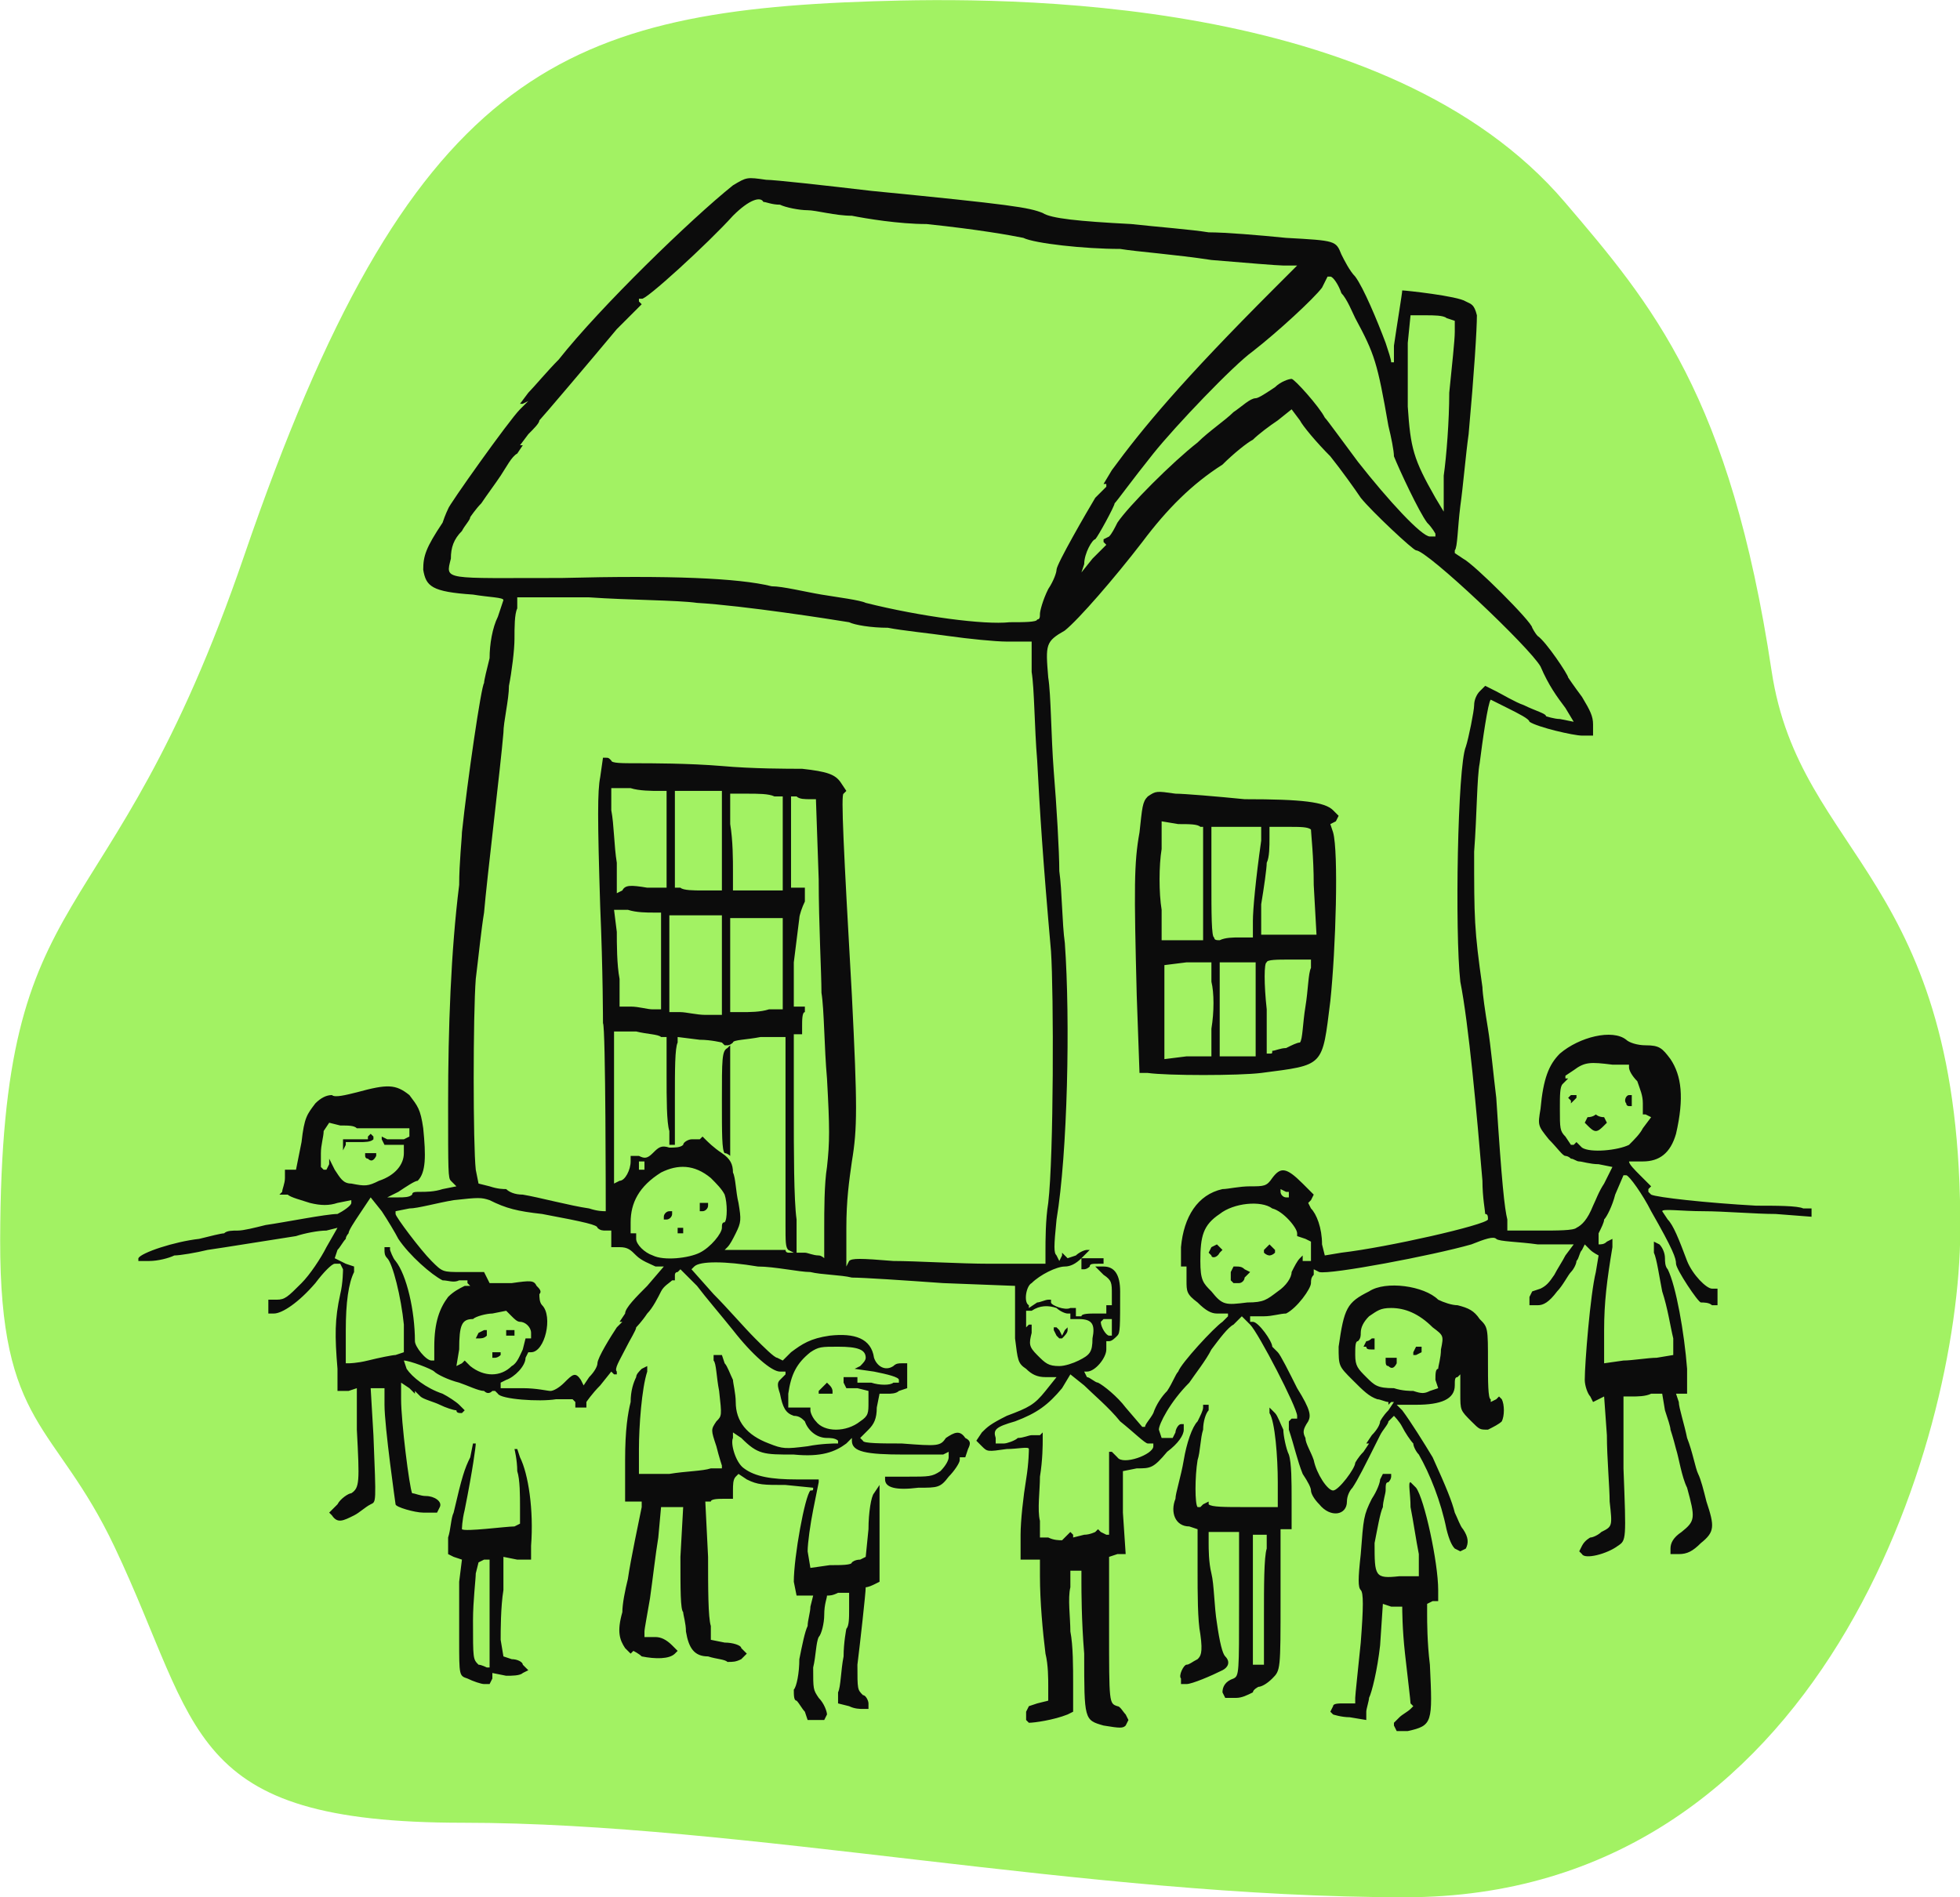 <?xml version="1.0" encoding="UTF-8" standalone="no"?>
<!DOCTYPE svg PUBLIC "-//W3C//DTD SVG 1.1//EN" "http://www.w3.org/Graphics/SVG/1.1/DTD/svg11.dtd">
<svg width="100%" height="100%" viewBox="0 0 781 756" version="1.1" xmlns="http://www.w3.org/2000/svg" xmlns:xlink="http://www.w3.org/1999/xlink" xml:space="preserve" xmlns:serif="http://www.serif.com/" style="fill-rule:evenodd;clip-rule:evenodd;stroke-linejoin:round;stroke-miterlimit:2;">
    <g transform="matrix(1,0,0,1,-3147.87,-120.71)">
        <g transform="matrix(1,0,0,1,-1421.77,-13.566)">
            <g transform="matrix(1,0,0,1,-4311.15,0)">
                <g transform="matrix(1.102,0,0,1.102,8677.65,3.154)">
                    <path d="M499.926,119.447C548.119,117.871 685.948,116.883 750.097,192.021C781.722,229.064 809.972,262.24 824.923,361.61C835.14,429.516 893.793,435.27 893.15,564.344C892.771,640.165 843.307,805.112 692.417,805.112C576.943,805.112 452.673,778.166 351.736,778.166C250.799,778.166 256.958,744.305 225.798,678.492C204.251,632.983 184.253,635.617 184.4,567.337C184.69,432.156 223.485,463.439 272.644,319.894C332.114,146.241 386.203,123.165 499.926,119.447Z" style="fill:rgb(162,242,99);"/>
                </g>
                <g transform="matrix(1.102,0,0,1.102,8674.75,-80.588)">
                    <path d="M691,819L691,818L693,816C694,815 696,814 697,813L698,812L697,811C697,810 696,802 695,793C694,784 694,777 694,776L690,776L687,775L686,790C685,799 683,807 682,809C682,810 681,813 681,814L681,817L675,816C672,816 669,815 669,815L668,814L669,812C669,811 671,811 673,811L677,811L677,809C677,808 678,799 679,789C680,776 680,771 679,770C678,769 678,766 679,757C680,744 680,743 683,737C685,734 686,731 686,730L687,728L690,728L690,729C690,729 690,730 689,731C688,731 688,732 688,734C688,735 687,738 687,740C686,742 685,748 684,753C684,765 684,766 693,765L700,765L700,757C699,752 698,745 697,740C697,735 696,731 697,731L699,733C702,737 707,760 707,770L707,774L705,774L703,775L703,779C703,781 703,789 704,797C705,818 705,819 696,821L692,821L691,819ZM586,819C579,817 579,817 579,793C578,781 578,770 578,767L578,763L574,763L574,769C573,773 574,780 574,785C575,790 575,798 575,804L575,814L573,815C568,817 561,818 559,818L558,817L558,814L559,812L562,811L566,810L566,805C566,802 566,797 565,793C564,785 563,774 563,765L563,759L556,759L556,750C556,745 557,736 558,730C559,724 559,719 559,719C559,718 555,719 551,719C544,720 544,720 542,718L540,716L542,713C544,711 545,710 551,707C559,704 561,703 565,698L569,693L565,693C562,693 560,692 558,690C555,688 555,687 554,679L554,660L528,659C514,658 499,657 495,657C491,656 484,656 480,655C476,655 467,653 461,653C449,651 440,651 438,653L437,654L445,663C450,668 456,675 460,679C463,682 467,686 468,686L470,687L473,684C477,681 480,679 487,678C496,677 502,679 503,686C504,689 507,691 510,689C511,688 512,688 513,688L515,688L515,697L512,698C511,699 509,699 508,699L505,699L504,704C504,708 503,710 501,712L498,715L499,716C499,717 506,717 513,717C526,718 527,718 529,715C532,713 534,712 536,715C538,716 538,717 537,719L536,722L534,722L534,723C534,724 532,727 530,729C527,733 526,733 519,733C511,734 507,733 507,730L507,729L515,729C523,729 524,729 527,727C529,725 530,723 530,722L530,720L528,721L514,721C500,721 495,720 495,716L495,715L493,717C489,720 484,722 474,721C463,721 461,721 455,715L452,713L452,715C451,717 453,724 456,726C460,729 466,730 475,730L483,730L483,731C483,731 482,736 481,741C480,746 479,753 479,756L480,762L487,761C491,761 495,761 495,760C495,760 496,759 498,759L500,758L501,748C501,742 502,736 503,735L505,732L505,767L503,768C501,769 500,769 500,769C500,771 498,789 497,797C497,806 497,806 499,808C500,808 501,810 501,811L501,813L499,813C498,813 496,813 494,812L490,811L490,807C491,805 491,799 492,794C492,789 493,784 493,784C494,783 494,780 494,777L494,771L490,771C488,772 487,772 486,772C486,773 485,775 485,779C485,782 484,786 483,787C482,789 482,794 481,798C481,806 481,806 483,809C485,811 486,814 486,815L485,817L479,817L478,814C477,813 476,811 475,810C474,810 474,808 474,806C475,805 476,800 476,795C477,790 478,785 479,783C479,781 480,778 480,776L481,772L475,772L474,767C474,758 478,736 480,734C481,734 481,734 481,733L471,732C463,732 461,732 457,730L454,728L453,729C452,730 452,732 452,734L452,737L449,737C447,737 444,737 444,738L442,738L443,758C443,769 443,780 444,783L444,788L449,789C452,789 455,790 455,791L457,793L455,795C453,796 452,796 450,796C449,795 446,795 443,794C438,794 436,791 435,785C435,782 434,779 434,778C433,777 433,770 433,758L434,740L426,740L425,751C424,757 423,766 422,773C421,779 420,784 420,785L420,787L424,787C426,787 428,788 430,790L432,792L431,793C429,795 424,795 419,794C418,793 416,792 416,792L415,793L413,791C411,788 410,785 412,778C412,775 413,770 414,766C415,759 418,745 419,740L419,738L413,738L413,723C413,712 414,706 415,702C415,698 416,695 417,693C417,692 418,691 419,690L421,689L421,691C419,697 418,711 418,719L418,728L429,728C435,727 441,727 444,726L448,726L448,725C448,725 447,722 446,718C444,712 444,712 446,709C448,707 448,707 447,698C446,693 446,688 445,687L445,685L448,685L449,688C450,689 451,692 452,694C452,695 453,699 453,702C453,709 457,714 465,717C470,719 471,719 479,718C484,717 489,717 489,717L490,717L490,716C489,715 487,715 486,715C482,715 479,712 478,709C477,708 476,707 474,707C471,706 470,704 469,699C468,696 468,695 469,694C470,693 471,692 471,692L471,691L469,691C466,691 459,685 452,676C448,671 442,664 439,660L433,654L432,655C431,655 431,656 431,656L431,658L430,658C429,659 427,660 426,662C425,664 423,668 421,670C419,673 417,675 417,675C417,676 415,679 413,683C411,687 409,690 410,691L410,692L409,692L408,691L404,696C401,699 399,702 399,702L399,704L395,704L395,702L394,701L388,701C382,702 368,701 367,699L366,698L365,698C364,699 363,699 362,698C360,698 356,696 353,695C349,694 345,692 344,691C343,690 335,687 333,687L334,690C336,693 341,697 347,699C349,700 352,702 353,703L355,705L354,706C353,706 352,706 352,705C351,705 348,704 346,703C344,702 340,701 339,700L337,698L337,699L335,697L332,695L332,701C332,709 335,733 336,735C337,735 339,736 341,736C344,736 347,738 346,740L345,742L340,742C337,742 330,740 330,739C330,739 329,732 328,724C327,716 326,707 326,703L326,697L321,697L322,714C323,739 323,738 321,739C319,740 317,742 315,743C311,745 309,746 307,743L306,742L309,739C310,737 313,735 314,735C317,733 317,731 316,712L316,697L313,698L309,698L309,690C308,678 308,672 310,663C311,659 311,654 311,654L310,652L308,652C307,652 304,655 301,659C295,666 289,670 286,670L284,670L284,665L287,665C290,665 291,664 296,659C299,656 303,650 305,646L309,639L305,640C302,640 297,641 294,642C281,644 269,646 262,647C258,648 252,649 250,649C248,650 244,651 241,651L237,651L237,650C238,648 250,644 259,643C263,642 267,641 268,641C269,640 271,640 273,640C275,640 279,639 283,638C290,637 305,634 309,634C311,633 314,631 314,630L314,629L309,630C306,631 303,631 299,630C296,629 292,628 291,627L288,627L289,626C289,625 290,623 290,621L290,618L294,618L296,608C297,599 298,598 301,594C303,592 305,591 307,591C308,592 312,591 316,590C327,587 330,587 335,591C338,595 339,596 340,603C341,613 341,619 338,622C337,622 334,624 331,626L327,628L331,628C333,628 335,628 336,627C336,626 337,626 339,626C341,626 344,626 347,625L352,624L350,622C349,621 349,619 349,594C349,567 350,539 353,515C353,507 354,498 354,496C356,477 361,443 362,442C362,441 363,437 364,433C364,428 365,422 367,418L369,412C369,411 364,411 358,410C343,409 341,407 340,401C340,396 341,393 347,384C348,381 349,379 349,379C349,378 371,347 375,343L378,340L376,341L375,341L378,337C380,335 385,329 389,325C404,306 437,274 452,262C457,259 457,259 464,260C467,260 485,262 502,264C553,269 559,270 564,272C567,274 577,275 596,276C605,277 618,278 624,279C630,279 642,280 652,281C670,282 670,282 672,287C673,289 675,293 677,295C680,299 685,311 688,319C689,322 690,325 690,326L691,326L691,320C692,313 694,301 694,300C695,300 714,302 717,304C719,305 720,305 721,309C721,314 720,330 718,352C717,359 716,371 715,378C714,386 714,393 713,394L713,395L716,397C720,399 741,420 741,422C741,422 742,424 743,425C746,427 754,439 754,440C754,440 756,443 759,447C762,452 763,454 763,457L763,461L759,461C756,461 743,458 740,456C740,455 736,453 732,451L726,448C725,449 723,463 722,471C721,476 721,490 720,503C720,527 720,531 723,552C723,554 724,561 725,567C726,573 727,584 728,592C730,623 731,632 732,636L732,640L744,640C750,640 756,640 757,639C759,638 761,636 763,631C764,629 765,626 767,623L770,617L765,616C762,616 759,615 758,615C757,615 756,614 755,614C754,613 753,613 753,613C752,613 750,610 747,607C743,602 743,602 744,596C745,585 747,580 751,576C758,570 770,567 775,571C776,572 779,573 782,573C787,573 788,574 791,578C795,584 796,592 793,605C791,612 787,615 781,615L776,615C776,616 778,618 780,620L784,624L783,625L783,626L784,627C786,628 804,630 822,631C829,631 837,631 839,632L842,632L842,635L829,634C822,634 810,633 803,633C795,633 788,632 788,633L790,636C792,638 794,643 797,651C799,656 804,661 806,661L808,661L808,667L806,667C805,666 803,666 802,666C801,666 793,654 793,652C793,650 792,647 784,633C781,627 776,620 775,620L774,620L771,627C770,631 768,635 767,636C767,637 766,639 765,641L765,645C766,645 767,645 768,644L770,643L770,646C768,658 767,666 767,676L767,688L774,687C777,687 783,686 786,686L792,685L792,679C791,675 790,668 788,662C787,657 786,650 785,648L785,644L787,645C788,646 789,648 789,650C789,651 789,653 790,654C793,660 796,677 797,690L797,699L793,699L794,702C794,704 796,710 797,715C799,720 800,726 801,728C802,730 803,734 804,738C807,747 807,749 802,753C799,756 797,757 794,757L791,757L791,755C791,753 792,751 795,749C800,745 800,744 797,733C795,729 794,722 793,719C792,715 791,712 791,712C791,711 790,708 789,705L788,699L784,699C782,700 779,700 777,700L774,700L774,726C775,752 775,752 772,754C768,757 760,759 759,757L758,756L759,754C760,752 762,751 762,751C763,751 765,750 766,749C770,747 770,747 769,738C769,733 768,722 768,714L767,700L763,702L762,700C761,699 760,696 760,694C760,688 762,663 764,655L765,649C765,649 763,648 762,647L760,645L759,647C758,648 758,650 757,651C757,652 756,654 755,655C754,656 752,660 750,662C747,666 745,667 743,667L740,667L740,664L741,662L744,661C746,660 747,659 749,656C750,654 752,651 753,649L756,645L743,645C736,644 729,644 728,643C727,642 724,643 719,645C705,649 668,656 664,655L662,654L662,656C661,657 661,658 661,659C661,661 656,668 652,670C650,670 647,671 644,671L639,671L639,673L640,673C642,673 647,680 647,682C647,682 648,683 649,684C650,685 653,691 656,697C661,705 661,707 660,709C658,712 658,713 659,715C659,717 661,720 662,723C663,728 667,734 669,734C671,734 677,726 677,724C677,724 678,722 680,720L682,717L681,717L683,714C685,712 686,710 686,709C686,709 687,707 689,705L691,702L690,702L689,703L689,702C688,702 686,701 685,701C682,700 680,698 676,694C671,689 671,689 671,682C673,668 674,666 682,662C688,658 702,660 707,665C709,666 712,667 714,667C718,668 720,669 722,672C725,675 725,675 725,688C725,694 725,701 726,701L726,702L728,701L729,700L730,701C731,703 731,707 730,709C729,710 727,711 725,712C722,712 722,712 719,709C715,705 715,705 715,699L715,692L714,693C713,693 713,694 713,696C713,701 708,703 699,703L692,703L694,705C697,709 702,717 705,722C710,733 712,738 713,742C714,744 715,747 716,748C718,751 718,753 717,755L715,756L713,755C712,754 711,752 710,748C708,738 704,728 700,721C699,720 698,718 698,717C697,716 695,713 694,711C693,709 691,707 691,707L689,709C689,710 687,712 686,714C680,726 678,730 676,733C675,734 674,736 674,738C674,743 668,744 664,739C662,737 661,735 661,734C661,733 660,731 658,728C656,723 655,718 653,712L653,709L654,708L656,708L656,707C656,704 642,677 639,674L636,671L633,674C631,675 628,679 625,683C623,687 619,692 617,695C610,702 606,710 606,712L607,715L611,715L612,713C612,712 613,710 614,710L615,710L615,712C615,714 613,717 609,720C604,726 603,726 598,726L593,727L593,742L594,757L591,757L588,758L588,784C588,811 588,811 591,812C592,812 593,814 594,815L595,817L594,819C593,820 592,820 586,819ZM571,752L574,749L575,750L575,751L579,750C581,750 583,749 583,749L584,748L585,749L587,750L588,750L588,720L589,720C589,720 590,721 591,722C593,725 604,721 604,718L604,717L602,717C601,717 597,713 592,709C588,704 582,699 579,696L574,692L571,697C566,703 562,706 554,709C547,711 546,712 547,715L547,717L550,717C551,717 554,716 555,715C557,715 559,714 560,714L563,714L564,713L564,716C564,717 564,723 563,729C563,734 562,741 563,745L563,751L566,751C568,752 570,752 571,752ZM498,709C501,707 501,706 501,702L501,698L497,697L493,697L492,695L492,693L497,693L497,695L502,695C505,696 509,696 510,695L512,695L512,694C512,693 508,692 503,691L496,690L498,689C499,688 500,687 500,686C500,683 497,682 490,682C484,682 483,682 480,684C475,688 473,692 472,699L472,704L480,704L480,705C480,706 481,708 482,709C485,713 493,713 498,709ZM604,706C605,703 607,700 609,698C611,695 612,692 613,691C614,688 626,675 629,673C630,672 631,671 631,671L631,670L627,670C625,670 623,669 620,666C616,663 616,662 616,658L616,653L614,653L614,646C615,635 620,627 629,625C631,625 635,624 639,624C644,624 645,624 647,621C650,617 652,617 658,623L662,627L661,629L660,630L661,632C663,634 665,639 665,645L666,649L672,648C689,646 724,638 725,636C725,635 725,634 724,634C724,633 723,628 723,622C721,598 718,565 715,550C713,532 714,472 717,465C718,462 720,452 720,450C720,448 721,446 722,445L724,443L728,445C730,446 735,449 738,450C742,452 746,453 746,454C746,454 749,455 751,455L756,456L753,451C750,447 747,443 744,436C740,429 703,394 699,394C698,394 683,380 679,375C677,372 672,365 668,360C663,355 658,349 657,347L654,343L649,347C646,349 642,352 640,354C638,355 633,359 629,363C618,370 609,379 600,391C590,404 577,419 572,423C565,427 565,428 566,440C567,446 567,461 568,474C569,486 570,503 570,510C571,517 571,529 572,536C574,564 573,612 569,636C568,646 568,648 569,649L570,651L571,649L571,648L573,650L576,649C577,648 579,647 580,647L581,647L578,650C576,652 574,653 572,653C569,653 563,656 560,659C558,660 557,666 559,667L559,668L562,666C563,666 565,665 566,665L567,665L567,666C567,667 572,669 574,668L576,668L576,671L578,671C578,670 581,670 583,670L587,670L587,667L589,667L589,663C589,659 589,658 586,656L583,653L586,653C590,653 592,656 592,662C592,675 592,677 591,678C590,679 589,680 588,680L587,680L587,683C587,686 583,691 580,691L579,691L580,693C581,693 583,695 584,695C586,696 591,700 594,704L600,711L601,711C601,710 603,708 604,706ZM704,698L707,697L706,694C706,692 706,690 707,690C707,689 708,686 708,683C709,678 709,678 705,675C700,670 695,668 690,668C686,668 685,669 682,671C680,673 679,675 679,677C679,678 679,679 678,680C677,680 677,682 677,685C677,689 678,690 681,693C684,696 685,697 691,697C694,698 697,698 698,698C701,699 702,699 704,698ZM391,695C394,692 395,691 397,694L398,696L400,693C402,691 403,689 403,688C403,686 408,678 410,675L412,673L411,673L413,670C413,668 417,664 421,660L427,653L424,653C422,652 419,651 417,649C415,647 414,646 411,646L408,646L408,640L406,640C405,640 404,640 403,639C403,638 399,637 383,634C374,633 370,632 364,629C361,628 360,628 351,629C345,630 338,632 335,632L330,633L330,634C330,635 339,647 343,651C347,655 347,655 354,655L362,655L364,659L372,659C379,658 380,658 381,660C382,661 383,662 382,663C382,664 382,666 383,667C387,671 384,684 379,684L378,684L377,686C377,689 373,693 370,694L368,695L368,697L376,697C381,697 385,698 386,698C387,698 389,697 391,695ZM372,689C374,688 375,685 376,683L377,679L379,679L379,677C379,675 377,673 375,673C374,673 373,672 372,671L370,669L365,670C363,670 359,671 358,672C354,672 353,674 353,683L352,689L354,688L355,687L357,689C362,693 368,693 372,689ZM577,687C581,685 582,684 582,679C583,674 582,672 577,672L574,672L574,670L573,670C572,670 570,669 569,668C566,667 563,667 560,669L558,669L558,675L559,674L560,674L560,677C559,681 559,682 562,685C565,688 566,689 570,689C572,689 575,688 577,687ZM320,687C324,686 329,685 330,685L333,684L333,674C332,664 329,652 327,650C326,649 326,648 326,647L326,646L328,646L328,647C328,647 329,650 330,651C334,656 337,669 337,680C337,682 341,687 343,687L344,687L344,682C344,673 346,668 349,664C351,662 353,661 355,660L357,660L356,659L356,658L353,658C351,659 349,658 347,658C343,656 335,649 331,643C330,641 327,636 325,633L321,628L317,634C315,637 313,640 313,641C313,641 312,642 312,643C311,644 310,646 309,647L308,650L312,652L315,653L315,655C313,659 312,666 312,676L312,688L313,688C313,688 316,688 320,687ZM589,678L589,672L586,672L585,673C585,675 587,678 588,678L589,678ZM649,662C652,660 654,657 654,655C655,653 656,651 657,650L658,649L658,651L661,651L661,644L659,643L656,642L656,641C656,639 651,633 647,632C643,629 633,630 628,634C622,638 621,642 621,651C621,658 622,659 625,662C629,667 630,667 638,666C644,666 645,665 649,662ZM510,651C518,651 534,652 545,652L565,652L565,647C565,644 565,636 566,630C568,613 568,554 567,539C564,505 563,489 562,470C561,458 561,444 560,438L560,427L551,427C547,427 537,426 530,425C523,424 513,423 508,422C502,422 496,421 494,420C488,419 456,414 439,413C432,412 414,412 400,411L374,411L374,415C373,417 373,422 373,426C373,430 372,438 371,443C371,448 369,456 369,460C368,472 363,513 362,525C361,531 360,541 359,549C358,562 358,609 359,618L360,623L364,624C367,625 369,625 370,625C371,626 373,627 376,627C382,628 393,631 400,632C403,633 405,633 406,633C406,632 406,566 405,565C405,565 405,546 404,523C403,491 403,481 404,476L405,469L406,469C407,469 407,469 408,470C408,471 412,471 417,471C422,471 436,471 448,472C459,473 472,473 477,473C486,474 489,475 491,478L493,481L492,482C491,482 492,502 495,555C497,595 497,603 495,615C494,622 493,629 493,639L493,653L494,651C495,650 498,650 510,651ZM440,648C444,646 448,641 448,639C448,638 448,637 449,637C450,636 450,630 449,627C448,625 446,623 444,621C438,616 432,616 426,619C418,624 415,630 415,637L415,641L417,641L417,643C417,645 420,648 423,649C427,651 436,650 440,648ZM485,639C485,633 485,623 486,617C487,608 487,603 486,585C485,574 485,560 484,554C484,547 483,529 483,513L482,484L480,484C478,484 476,484 475,483L473,483L473,516L478,516L478,521C477,523 476,526 476,527C476,527 475,535 474,543L474,559L478,559L478,561C477,561 477,564 477,566L477,569L474,569L474,596C474,611 474,629 475,636L475,648L478,648C479,648 481,649 483,649C484,649 485,650 485,650L485,639ZM472,647C471,646 471,644 471,638L471,570L462,570C457,571 452,571 452,572C452,572 451,573 450,573L449,573L448,572C448,572 444,571 440,571L432,570L432,572C431,574 431,582 431,592L431,609L429,609L429,604C428,601 428,592 428,584L428,570L426,570C425,569 421,569 417,568L409,568L409,623L411,622C413,622 415,618 415,615L415,613L418,613C420,614 421,614 423,612C425,610 426,609 429,610C431,610 433,610 434,609C434,608 436,607 437,607L440,607L441,606L442,607C443,608 445,610 448,612C451,614 452,616 452,619C453,621 453,626 454,630C455,636 455,637 453,641C452,643 451,645 450,646L449,647L471,647C471,648 472,648 472,648L474,648L472,647ZM653,628L653,626L652,626L650,625L650,626C650,627 651,628 652,628L653,628ZM324,622C330,620 333,616 333,612L333,609L326,609L325,607L325,606L327,607L333,607L335,606L335,603L316,603C315,602 313,602 310,602L306,601L304,604C304,606 303,609 303,612L303,617L304,618L305,618L306,616L306,614L308,618C310,621 311,623 314,623C319,624 320,624 324,622ZM420,618L420,615L418,615L418,618L420,618ZM776,609C778,607 780,605 781,603L784,599L782,598L781,598L781,594C781,591 780,589 779,586C777,584 776,582 776,581L776,580L770,580C762,579 760,579 756,582L753,584L753,585L754,585L752,587C751,588 751,591 751,596C751,603 751,604 753,606L755,609L756,609L757,608L759,610C762,612 772,611 776,609ZM448,562L448,526L429,526L429,561L433,561C435,561 439,562 442,562L448,562ZM465,560L470,560L470,527L451,527L451,561L455,561C458,561 462,561 465,560ZM426,560L426,525L423,525C421,525 417,525 414,524L409,524L410,532C410,536 410,544 411,549L411,559L415,559C418,559 421,560 423,560L426,560ZM421,516L428,516L428,481L425,481C423,481 418,481 415,480L408,480L408,488C409,493 409,501 410,507L410,518L412,517C413,515 415,515 421,516ZM448,517L448,481L431,481L431,516L433,516C434,517 438,517 441,517L448,517ZM470,517L470,483L467,483C465,482 461,482 457,482L451,482L451,493C452,499 452,506 452,510L452,517L470,517ZM562,419C563,419 563,418 563,417C563,416 564,412 566,408C568,405 569,402 569,401C569,399 580,380 583,375L587,371L587,370L586,370L589,365C600,350 614,333 648,299L656,291L651,291C649,291 637,290 625,289C612,287 598,286 592,285C579,285 561,283 557,281C552,280 541,278 522,276C512,276 500,274 495,273C489,273 482,271 479,271C476,271 471,270 469,269C466,269 464,268 463,268C462,266 458,267 452,273C443,283 420,304 419,303L418,303L418,304L419,305L410,314C400,326 383,346 382,347C382,348 380,350 378,352L375,356L376,356L374,359C372,360 370,364 368,367C366,370 363,374 361,377C359,379 357,382 357,382C357,383 355,385 354,387C351,390 350,393 350,397C348,405 347,404 390,404C429,403 454,404 466,407C470,407 478,409 484,410C490,411 498,412 500,413C520,418 543,421 552,420C557,420 562,420 562,419ZM586,391L586,390L588,389C589,388 590,386 591,384C595,378 611,362 620,355C624,351 630,347 633,344C636,342 639,339 641,339C642,339 645,337 648,335C650,333 653,332 654,332C655,332 664,342 666,346C667,347 672,354 678,362C689,376 701,389 704,389L706,389L706,388C706,388 705,386 703,384C700,380 693,365 691,360C691,358 690,353 689,349C685,326 684,323 677,310C676,308 674,303 672,301C671,298 669,295 668,295L667,295L665,299C662,303 649,315 640,322C633,327 612,349 604,359C596,369 591,376 590,377C590,378 584,389 583,390C582,390 579,395 579,399L578,402L582,397L587,392L586,391ZM711,337C712,327 713,318 713,315L713,311L710,310C709,309 705,309 703,309L697,309L696,319L696,342C697,357 698,361 706,375L709,380L709,367C710,360 711,347 711,337ZM629,807C629,805 630,803 633,802C635,801 635,800 635,775L635,749L624,749L624,753C624,755 624,760 625,764C626,768 626,776 627,782C628,789 629,793 630,794C632,796 631,798 629,799C625,801 618,804 616,804L614,804L614,802C613,801 615,797 616,797C617,797 618,796 620,795C621,794 622,793 621,786C620,781 620,771 620,763L620,748L617,747C612,747 610,742 612,737C612,735 614,729 615,723C616,717 618,711 620,709C621,707 622,705 622,704L622,703L624,703L624,705C623,706 622,709 622,712C621,715 621,720 620,723C619,729 619,739 620,740L621,740L622,739L624,738L624,739C625,740 630,740 637,740L649,740L649,731C649,722 648,709 646,706L646,704L648,706C649,707 650,710 651,712C651,714 652,719 653,721C654,724 654,731 654,737L654,748L650,748L650,773C650,799 650,799 647,802C645,804 643,805 642,805C642,805 640,806 640,807C638,808 636,809 634,809L630,809L629,807ZM644,779C644,769 644,758 645,755L645,750L640,750L640,797L644,797L644,779ZM356,802C353,801 353,801 353,788L353,767L354,759L351,758L349,757L349,751C350,748 350,744 351,742C354,729 355,726 357,722L358,717L359,717C359,718 358,726 355,741C354,745 354,748 354,748C355,749 370,747 373,747L375,746L375,740C375,736 375,730 374,727C374,723 373,719 373,719L374,719L375,722C378,728 380,741 379,754L379,759L374,759L369,758L369,770C368,776 368,785 368,788L369,794L372,795C374,795 376,796 376,797L378,799L376,800C375,801 372,801 370,801L365,800L365,802L364,804L362,804C361,804 358,803 356,802ZM364,798L364,759L362,759L360,760L359,764C359,766 358,774 358,781C358,795 358,795 360,797C361,797 363,798 363,798L364,798ZM483,698L486,695L487,696C488,697 488,698 488,698L488,699L483,699L483,698ZM578,654L578,650L586,650L586,652L584,652C582,652 581,652 581,653C580,654 579,654 579,654L578,654ZM602,583L599,583L598,555C597,516 597,507 599,496C600,487 600,485 602,483C605,481 605,481 612,482C615,482 627,483 637,484C658,484 666,485 669,488L671,490L670,492L668,493L669,496C671,503 670,538 668,557C665,581 666,580 643,583C635,584 609,584 602,583ZM625,567C626,561 626,554 625,550L625,543L616,543L608,544L608,578L616,577L625,577L625,567ZM641,577L641,543L628,543L628,577L641,577ZM647,575C648,575 650,574 652,574C654,573 656,572 657,572C658,571 658,565 659,559C660,553 660,547 661,545L661,542L653,542C649,542 645,542 645,543C644,543 644,551 645,560L645,576L646,576C647,576 647,576 647,575ZM622,535L622,494L621,494C620,493 617,493 613,493L607,492L607,502C606,508 606,518 607,524L607,535L622,535ZM635,534L640,534L640,528C640,524 641,513 643,499L643,494L625,494L625,514C625,525 625,534 626,534C626,535 627,535 628,535C630,534 633,534 635,534ZM662,515C662,505 661,496 661,495C660,494 657,494 653,494L646,494L646,498C646,501 646,505 645,507C645,509 644,516 643,522L643,533L663,533L662,515ZM689,689C688,689 688,688 688,687L688,686L692,686L692,688C691,690 690,690 689,689ZM698,684L699,682L701,682L701,684L699,685L698,685L698,684ZM681,682L680,682L681,680C682,680 683,679 683,679L684,679L684,683L683,683C682,683 681,683 681,682ZM365,686L365,684L368,684L368,685C367,686 366,686 366,686L365,686ZM360,677L362,676L363,676L363,678C362,679 361,679 360,679L359,679L360,677ZM370,678L370,676L373,676L373,678L370,678ZM569,678L568,676L568,675L569,675L570,676L571,678L572,676L573,675L573,676C573,677 572,678 571,679L570,679L569,678ZM632,658L632,655L633,653L634,653C635,653 636,653 637,654L639,655L637,657C637,658 636,659 635,659L633,659L632,658ZM625,649L624,648L625,646L627,645L629,647L628,648C627,650 625,650 625,649ZM644,648L644,647L646,645L648,647L648,648C647,649 646,649 646,649C646,649 645,649 644,648ZM432,641L432,639L434,639L434,641L432,641ZM427,635C427,634 428,633 429,633L430,633L430,634C430,635 429,636 428,636L427,636L427,635ZM440,633L440,630L443,630L443,631C443,632 442,633 441,633L440,633ZM449,612C448,611 448,605 448,593C448,578 448,575 450,574L451,573L451,613C451,613 450,612 449,612ZM320,614C319,614 319,613 319,613L319,612L323,612L323,613C322,615 321,615 320,614ZM311,611L311,607L320,607L320,606L321,605L322,606L322,607C321,608 319,608 317,608L312,608L312,609L311,611ZM761,602L760,601L761,599C763,599 764,598 764,598C764,598 765,599 767,599L768,601L767,602C766,603 765,604 764,604C763,604 762,603 761,602ZM775,594C774,593 775,591 776,591L777,591L777,595L776,595C776,595 775,595 775,594ZM755,593L754,592L755,591L757,591L757,592L755,594L755,593Z" style="fill:rgb(12,12,12);fill-rule:nonzero;"/>
                </g>
            </g>
        </g>
    </g>
</svg>
